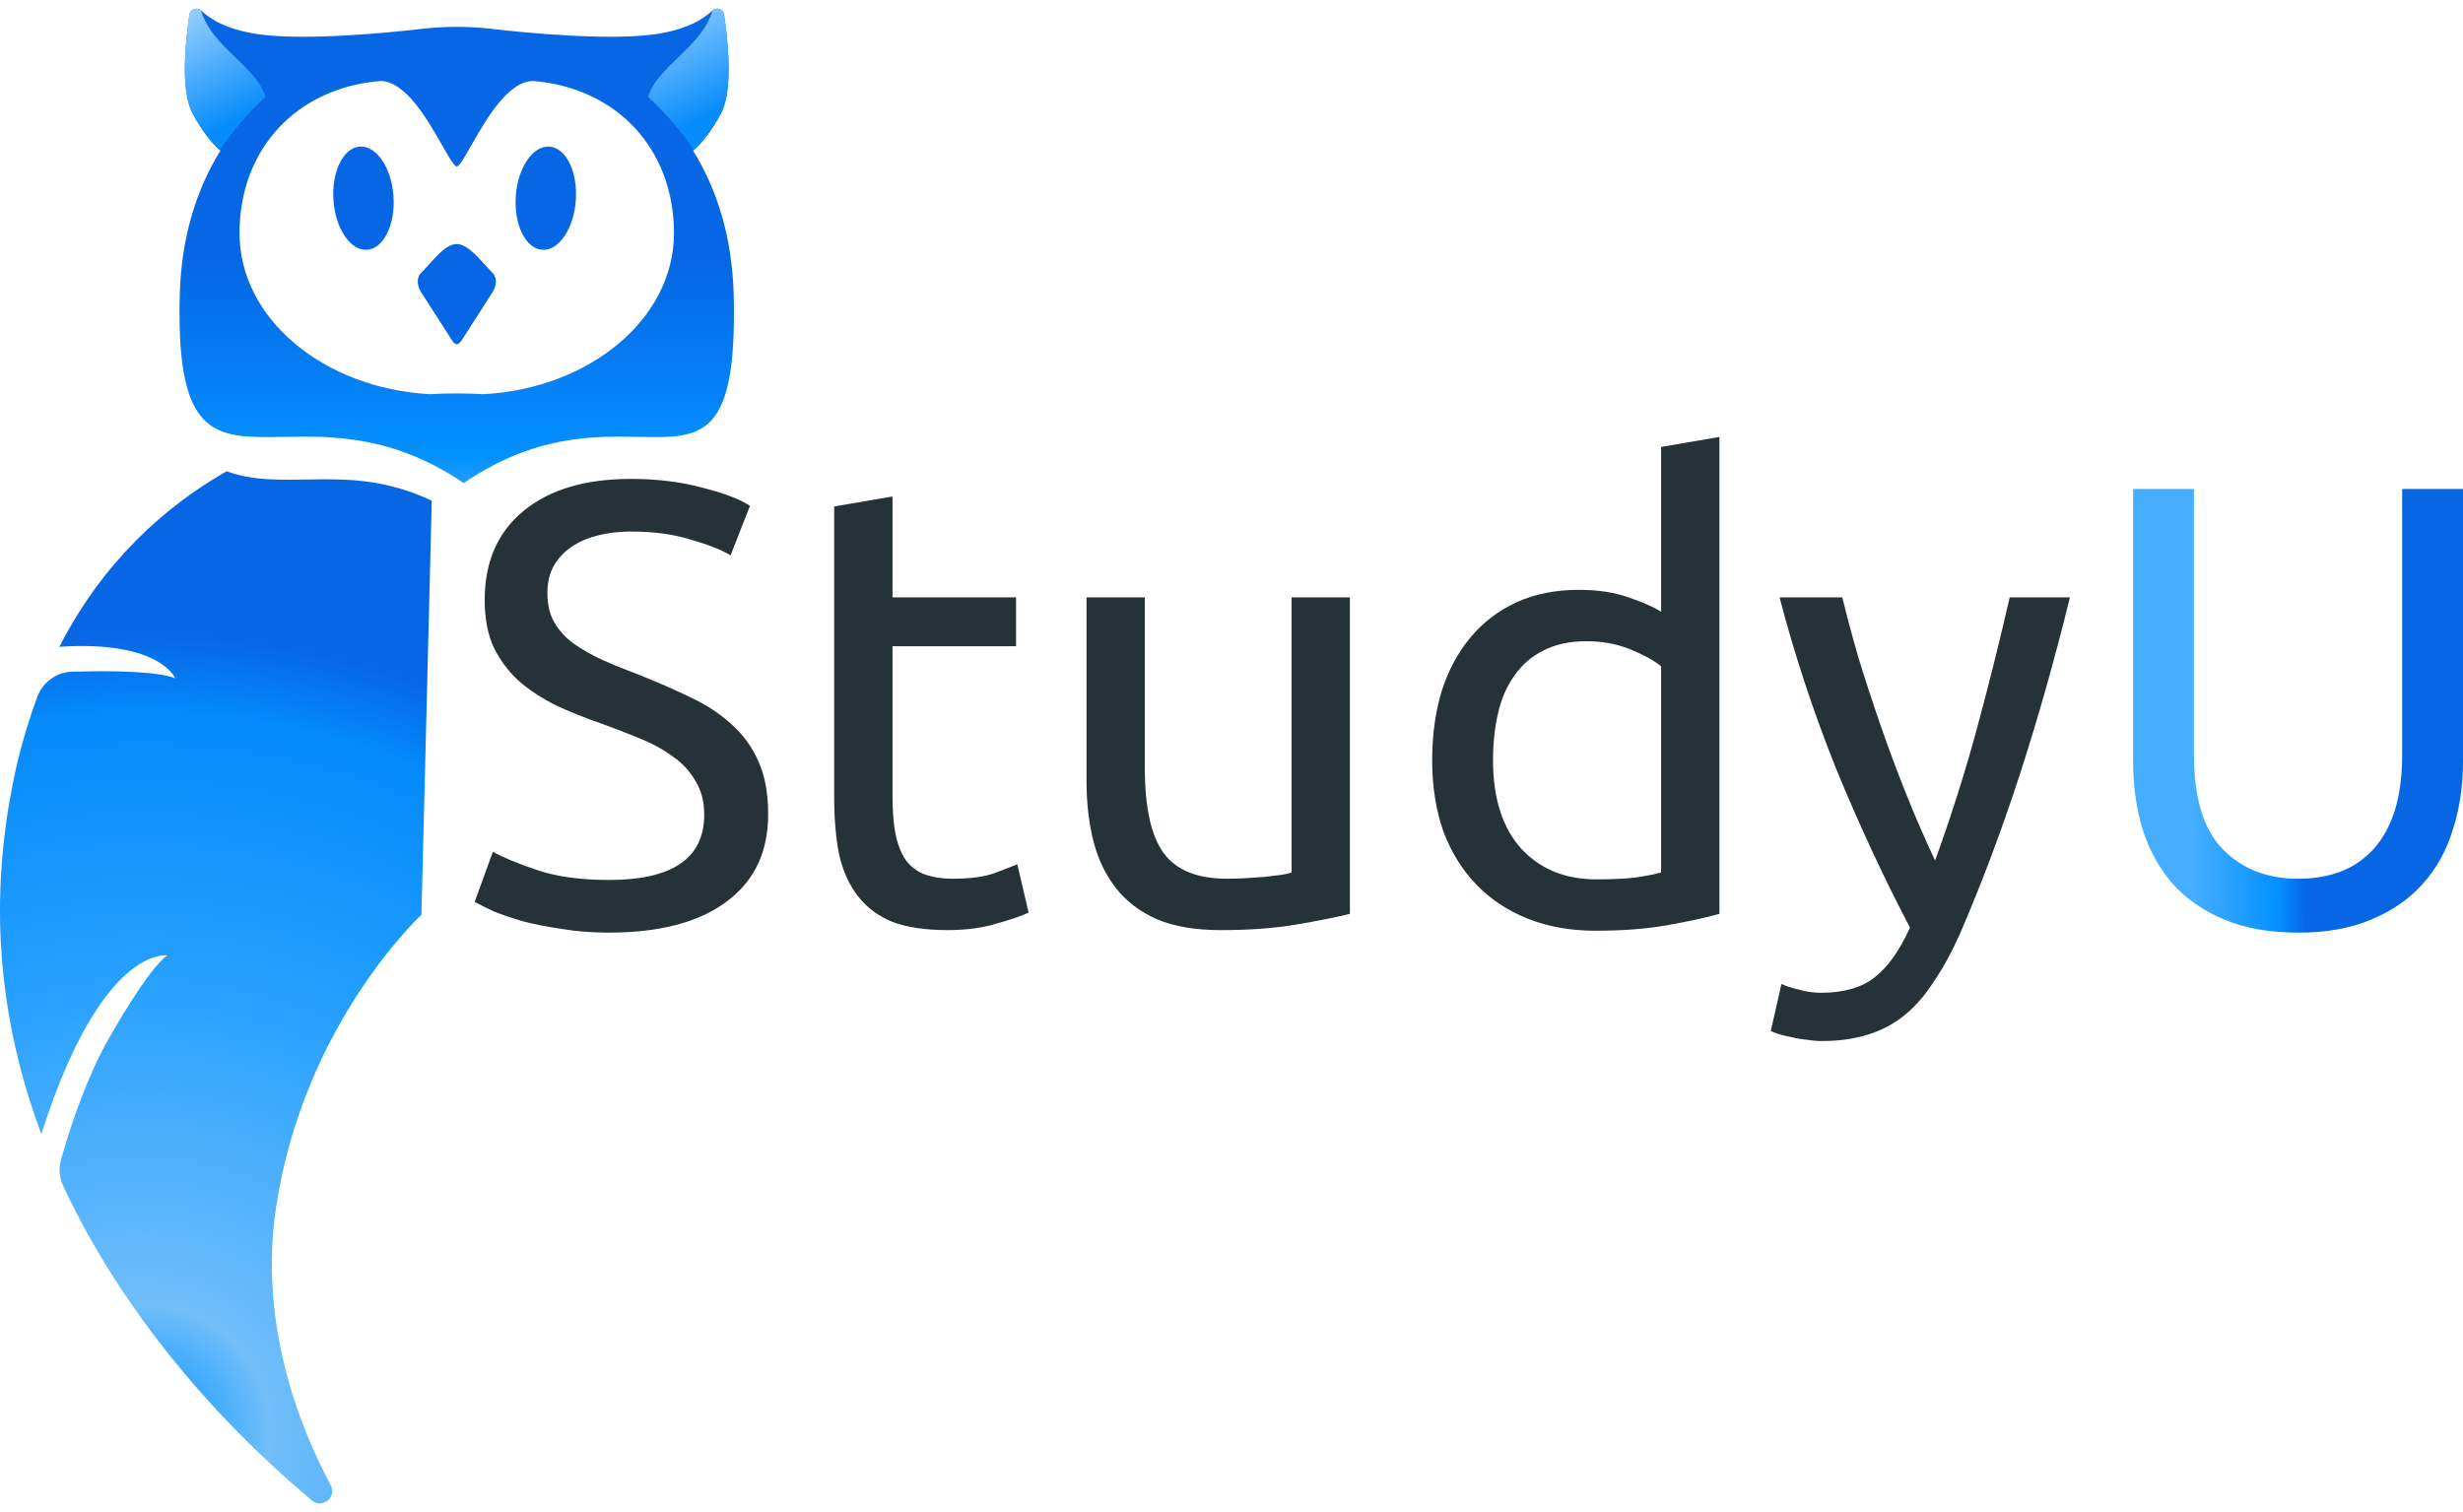 <svg width="254" height="156" viewBox="0 0 254 156" fill="none" xmlns="http://www.w3.org/2000/svg">
<path fill-rule="evenodd" clip-rule="evenodd" d="M22.725 15.549C21.884 14.786 20.756 13.443 19.82 11.607C18.6 9.213 19.142 4.145 19.538 1.513C19.624 0.939 20.324 0.687 20.744 1.089C21.666 1.973 23.434 3.082 26.705 3.538C31.618 4.225 40.365 3.332 42.972 3.037C44.34 2.859 45.721 2.77 47.102 2.77H47.102C48.477 2.77 49.852 2.858 51.215 3.035C53.797 3.328 62.576 4.227 67.502 3.538C70.772 3.082 72.541 1.973 73.463 1.089C73.883 0.687 74.583 0.939 74.669 1.513C75.064 4.145 75.606 9.213 74.386 11.607C73.45 13.444 72.322 14.788 71.48 15.55C73.94 19.515 75.476 24.404 75.659 30.214C75.681 30.91 75.692 31.609 75.692 32.311C75.692 45.255 72.16 45.186 65.86 45.063C61.236 44.972 55.12 44.852 47.815 49.828C40.513 44.855 34.145 44.972 29.227 45.063C22.521 45.186 18.512 45.26 18.512 32.311C18.512 31.609 18.523 30.91 18.545 30.214C18.728 24.403 20.265 19.514 22.725 15.549ZM44.356 40.656C45.271 40.605 46.186 40.58 47.102 40.58C48.018 40.58 48.933 40.605 49.848 40.656L49.877 40.657C60.842 40.063 69.504 32.857 69.504 24.055C69.504 15.253 63.496 9.043 54.984 8.355C52.376 8.355 50.076 12.401 48.592 15.013C47.902 16.225 47.389 17.128 47.102 17.174C46.815 17.128 46.302 16.225 45.613 15.013C44.128 12.401 41.828 8.355 39.22 8.355C30.708 9.043 24.7 15.253 24.7 24.055C24.7 32.857 33.362 40.063 44.327 40.657L44.356 40.656Z" fill="url(#paint0_linear_430_4326)"/>
<path d="M37.858 25.763C39.567 25.642 40.784 23.162 40.577 20.223C40.37 17.284 38.816 14.999 37.106 15.12C35.397 15.24 34.179 17.72 34.387 20.659C34.594 23.598 36.148 25.883 37.858 25.763Z" fill="#0766E4"/>
<path d="M55.912 25.763C54.203 25.642 52.985 23.162 53.193 20.223C53.4 17.284 54.954 14.999 56.663 15.12C58.373 15.24 59.59 17.72 59.383 20.659C59.175 23.598 57.621 25.883 55.912 25.763Z" fill="#0766E4"/>
<path d="M62.791 90.765C69.346 90.765 72.622 88.525 72.622 84.043C72.622 82.664 72.321 81.501 71.717 80.552C71.156 79.562 70.38 78.721 69.388 78.032C68.397 77.299 67.254 76.674 65.961 76.157C64.71 75.64 63.374 75.123 61.951 74.606C60.312 74.046 58.76 73.421 57.294 72.732C55.828 71.999 54.556 71.159 53.478 70.211C52.4 69.22 51.538 68.056 50.891 66.72C50.288 65.385 49.986 63.769 49.986 61.873C49.986 57.952 51.322 54.892 53.996 52.694C56.669 50.497 60.356 49.398 65.055 49.398C67.772 49.398 70.229 49.7 72.428 50.303C74.67 50.863 76.309 51.488 77.344 52.177L75.339 57.283C74.433 56.723 73.075 56.185 71.264 55.668C69.496 55.108 67.427 54.827 65.055 54.827C63.848 54.827 62.727 54.956 61.692 55.215C60.657 55.474 59.752 55.861 58.976 56.379C58.2 56.896 57.574 57.564 57.1 58.382C56.669 59.158 56.453 60.085 56.453 61.162C56.453 62.368 56.691 63.381 57.165 64.2C57.639 65.018 58.307 65.751 59.17 66.397C60.032 67.001 61.024 67.561 62.145 68.078C63.309 68.595 64.581 69.112 65.961 69.629C67.901 70.405 69.669 71.18 71.264 71.956C72.903 72.732 74.304 73.658 75.468 74.735C76.675 75.813 77.602 77.105 78.249 78.614C78.896 80.079 79.219 81.867 79.219 83.978C79.219 87.9 77.775 90.916 74.886 93.028C72.04 95.139 68.009 96.195 62.791 96.195C61.024 96.195 59.386 96.065 57.876 95.807C56.41 95.591 55.095 95.333 53.931 95.031C52.767 94.687 51.754 94.342 50.891 93.997C50.072 93.609 49.425 93.286 48.951 93.027L50.827 87.856C51.818 88.417 53.327 89.042 55.354 89.731C57.38 90.421 59.86 90.765 62.792 90.765L62.791 90.765Z" fill="#253238"/>
<path d="M92.041 61.614H104.782V66.656H92.041V82.168C92.041 83.849 92.17 85.25 92.429 86.37C92.688 87.447 93.076 88.309 93.593 88.955C94.111 89.559 94.757 89.99 95.534 90.248C96.31 90.507 97.215 90.636 98.25 90.636C100.061 90.636 101.505 90.442 102.583 90.054C103.704 89.624 104.48 89.322 104.912 89.149L106.076 94.126C105.472 94.428 104.416 94.794 102.907 95.225C101.397 95.699 99.673 95.936 97.733 95.936C95.447 95.936 93.55 95.656 92.041 95.096C90.575 94.493 89.389 93.609 88.484 92.446C87.578 91.282 86.932 89.86 86.543 88.18C86.198 86.456 86.026 84.474 86.026 82.233V52.242L92.041 51.208V61.614L92.041 61.614Z" fill="#253238"/>
<path d="M139.211 94.257C137.831 94.602 135.999 94.968 133.714 95.355C131.472 95.743 128.863 95.937 125.888 95.937C123.301 95.937 121.123 95.571 119.356 94.838C117.588 94.063 116.165 92.986 115.087 91.606C114.009 90.228 113.233 88.612 112.759 86.759C112.284 84.863 112.047 82.773 112.047 80.489V61.615H118.062V79.196C118.062 83.29 118.709 86.22 120.002 87.987C121.296 89.754 123.473 90.637 126.535 90.637C127.181 90.637 127.85 90.615 128.54 90.572C129.229 90.529 129.876 90.486 130.48 90.443C131.083 90.357 131.623 90.292 132.097 90.249C132.614 90.163 132.981 90.077 133.196 89.99V61.615H139.211V94.257H139.211Z" fill="#253238"/>
<path d="M171.303 68.725C170.57 68.121 169.514 67.54 168.134 66.979C166.754 66.419 165.245 66.139 163.607 66.139C161.882 66.139 160.394 66.462 159.144 67.109C157.937 67.712 156.945 68.574 156.169 69.694C155.393 70.771 154.832 72.064 154.487 73.572C154.142 75.081 153.97 76.697 153.97 78.42C153.97 82.341 154.94 85.379 156.88 87.534C158.82 89.645 161.408 90.701 164.641 90.701C166.28 90.701 167.638 90.636 168.716 90.507C169.837 90.335 170.699 90.162 171.303 89.99V68.725V68.725ZM171.303 46.102L177.318 45.068V94.256C175.938 94.644 174.17 95.032 172.014 95.419C169.859 95.807 167.379 96.001 164.577 96.001C161.99 96.001 159.661 95.592 157.592 94.773C155.522 93.954 153.754 92.791 152.288 91.283C150.823 89.775 149.68 87.943 148.86 85.789C148.084 83.591 147.696 81.135 147.696 78.42C147.696 75.835 148.02 73.465 148.666 71.31C149.356 69.156 150.348 67.303 151.642 65.751C152.935 64.2 154.509 62.994 156.363 62.132C158.26 61.27 160.416 60.839 162.83 60.839C164.771 60.839 166.474 61.097 167.94 61.615C169.449 62.132 170.57 62.627 171.303 63.101V46.102L171.303 46.102Z" fill="#253238"/>
<path d="M183.713 101.496C184.187 101.711 184.791 101.905 185.524 102.078C186.3 102.293 187.055 102.401 187.788 102.401C190.159 102.401 192.013 101.862 193.35 100.785C194.686 99.751 195.893 98.049 196.971 95.678C194.255 90.508 191.711 85.035 189.34 79.261C187.011 73.444 185.071 67.562 183.519 61.615H189.987C190.461 63.554 191.021 65.644 191.668 67.885C192.358 70.126 193.112 72.431 193.932 74.801C194.751 77.171 195.635 79.541 196.583 81.911C197.532 84.281 198.524 86.565 199.559 88.762C201.197 84.238 202.62 79.757 203.827 75.318C205.035 70.88 206.177 66.312 207.255 61.615H213.464C211.912 67.95 210.187 74.047 208.29 79.907C206.393 85.725 204.345 91.176 202.146 96.26C201.283 98.199 200.378 99.858 199.429 101.237C198.524 102.659 197.51 103.823 196.39 104.728C195.269 105.633 193.997 106.301 192.574 106.731C191.194 107.162 189.62 107.378 187.852 107.378C187.378 107.378 186.882 107.335 186.365 107.248C185.847 107.205 185.33 107.119 184.813 106.99C184.338 106.904 183.886 106.796 183.454 106.667C183.066 106.537 182.786 106.43 182.614 106.344L183.713 101.496H183.713Z" fill="#253238"/>
<path d="M236.99 96.196C234.059 96.196 231.516 95.743 229.359 94.838C227.203 93.934 225.435 92.706 224.056 91.154C222.676 89.56 221.641 87.685 220.951 85.531C220.305 83.376 219.981 81.049 219.981 78.55V50.433H226.255V77.839C226.255 82.32 227.246 85.574 229.229 87.599C231.213 89.624 233.8 90.637 236.99 90.637C238.586 90.637 240.03 90.4 241.324 89.926C242.661 89.409 243.804 88.633 244.751 87.599C245.701 86.565 246.433 85.25 246.95 83.656C247.468 82.019 247.727 80.079 247.727 77.839V50.433H254V78.55C254 81.049 253.656 83.376 252.965 85.531C252.319 87.685 251.284 89.56 249.861 91.154C248.482 92.705 246.715 93.933 244.557 94.838C242.446 95.743 239.924 96.196 236.99 96.196L236.99 96.196Z" fill="url(#paint1_linear_430_4326)"/>
<path d="M43.462 94.352C43.462 94.352 31.328 105.552 28.471 124.518C26.679 136.418 30.791 146.981 34.105 153.201C34.76 154.429 33.244 155.663 32.175 154.77C25.329 149.054 13.747 137.823 6.506 122.307C6.107 121.453 6.041 120.484 6.3 119.578C7.436 115.614 9.049 110.956 11.131 107.286C15.658 99.307 17.25 98.554 17.25 98.554C17.25 98.554 10.513 97.35 4.265 116.979C0.937 108.098 -0.833 98.008 0.385 86.903C1.012 81.194 2.221 76.217 3.851 71.874C4.412 70.381 5.801 69.339 7.398 69.289C7.406 69.289 7.415 69.289 7.423 69.288C16.603 69.009 18.074 69.977 18.074 69.977C18.074 69.977 16.545 66.029 6.125 66.715C10.651 57.867 17.066 52.217 23.372 48.606C24.988 49.211 26.775 49.43 28.657 49.468C31.693 49.53 34.598 49.274 37.644 49.65C40.118 49.956 42.377 50.622 44.525 51.648L43.462 94.353L43.462 94.352Z" fill="url(#paint2_radial_430_4326)"/>
<path d="M46.624 35.12L45.895 33.984L43.427 30.137C43.054 29.556 42.889 28.702 43.419 28.16C44.664 26.883 45.87 25.169 47.1 25.172C48.319 25.175 49.562 26.884 50.805 28.159C51.334 28.701 51.168 29.557 50.796 30.137L48.321 33.994L47.605 35.109C47.28 35.621 46.963 35.653 46.624 35.12H46.624Z" fill="#0766E4"/>
<path d="M20.739 1.089C20.319 0.687 19.619 0.939 19.533 1.513C19.138 4.145 18.596 9.213 19.816 11.607C20.727 13.395 21.82 14.715 22.654 15.488C23.998 13.492 25.573 11.661 27.378 9.993C26.505 6.909 21.787 4.809 20.739 1.089H20.739Z" fill="url(#paint3_linear_430_4326)"/>
<path d="M73.473 1.089C73.893 0.687 74.593 0.939 74.679 1.513C75.074 4.145 75.617 9.213 74.396 11.607C73.485 13.395 72.392 14.715 71.558 15.488C70.214 13.492 68.639 11.661 66.834 9.993C67.707 6.909 72.425 4.809 73.473 1.089H73.473Z" fill="url(#paint4_linear_430_4326)"/>
<defs>
<linearGradient id="paint0_linear_430_4326" x1="47.102" y1="52.91" x2="47.102" y2="9.366" gradientUnits="userSpaceOnUse">
<stop stop-color="#46AEFF"/>
<stop offset="0.129" stop-color="#0391FF"/>
<stop offset="0.6" stop-color="#0766E4"/>
<stop offset="1" stop-color="#0766E4"/>
</linearGradient>
<linearGradient id="paint1_linear_430_4326" x1="226.253" y1="68.198" x2="247.727" y2="68.302" gradientUnits="userSpaceOnUse">
<stop stop-color="#46AEFF"/>
<stop offset="0.408" stop-color="#0391FF"/>
<stop offset="0.545" stop-color="#0766E4"/>
<stop offset="1" stop-color="#0766E4"/>
</linearGradient>
<radialGradient id="paint2_radial_430_4326" cx="0" cy="0" r="1" gradientUnits="userSpaceOnUse" gradientTransform="translate(14.602 147.358) rotate(-73.977) scale(99.927 99.979)">
<stop stop-color="#0391FF"/>
<stop offset="0.129" stop-color="#70BEFA"/>
<stop offset="0.478" stop-color="#249FFF"/>
<stop offset="0.74" stop-color="#048AFA"/>
<stop offset="0.821" stop-color="#0766E4"/>
<stop offset="1" stop-color="#0766E4"/>
</radialGradient>
<linearGradient id="paint3_linear_430_4326" x1="25.404" y1="11.896" x2="20.019" y2="1.262" gradientUnits="userSpaceOnUse">
<stop stop-color="#078CFB"/>
<stop offset="1" stop-color="#92CDFF"/>
</linearGradient>
<linearGradient id="paint4_linear_430_4326" x1="73.172" y1="11.896" x2="67.787" y2="1.262" gradientUnits="userSpaceOnUse">
<stop stop-color="#078CFB"/>
<stop offset="1" stop-color="#92CDFF"/>
</linearGradient>
</defs>
</svg>

